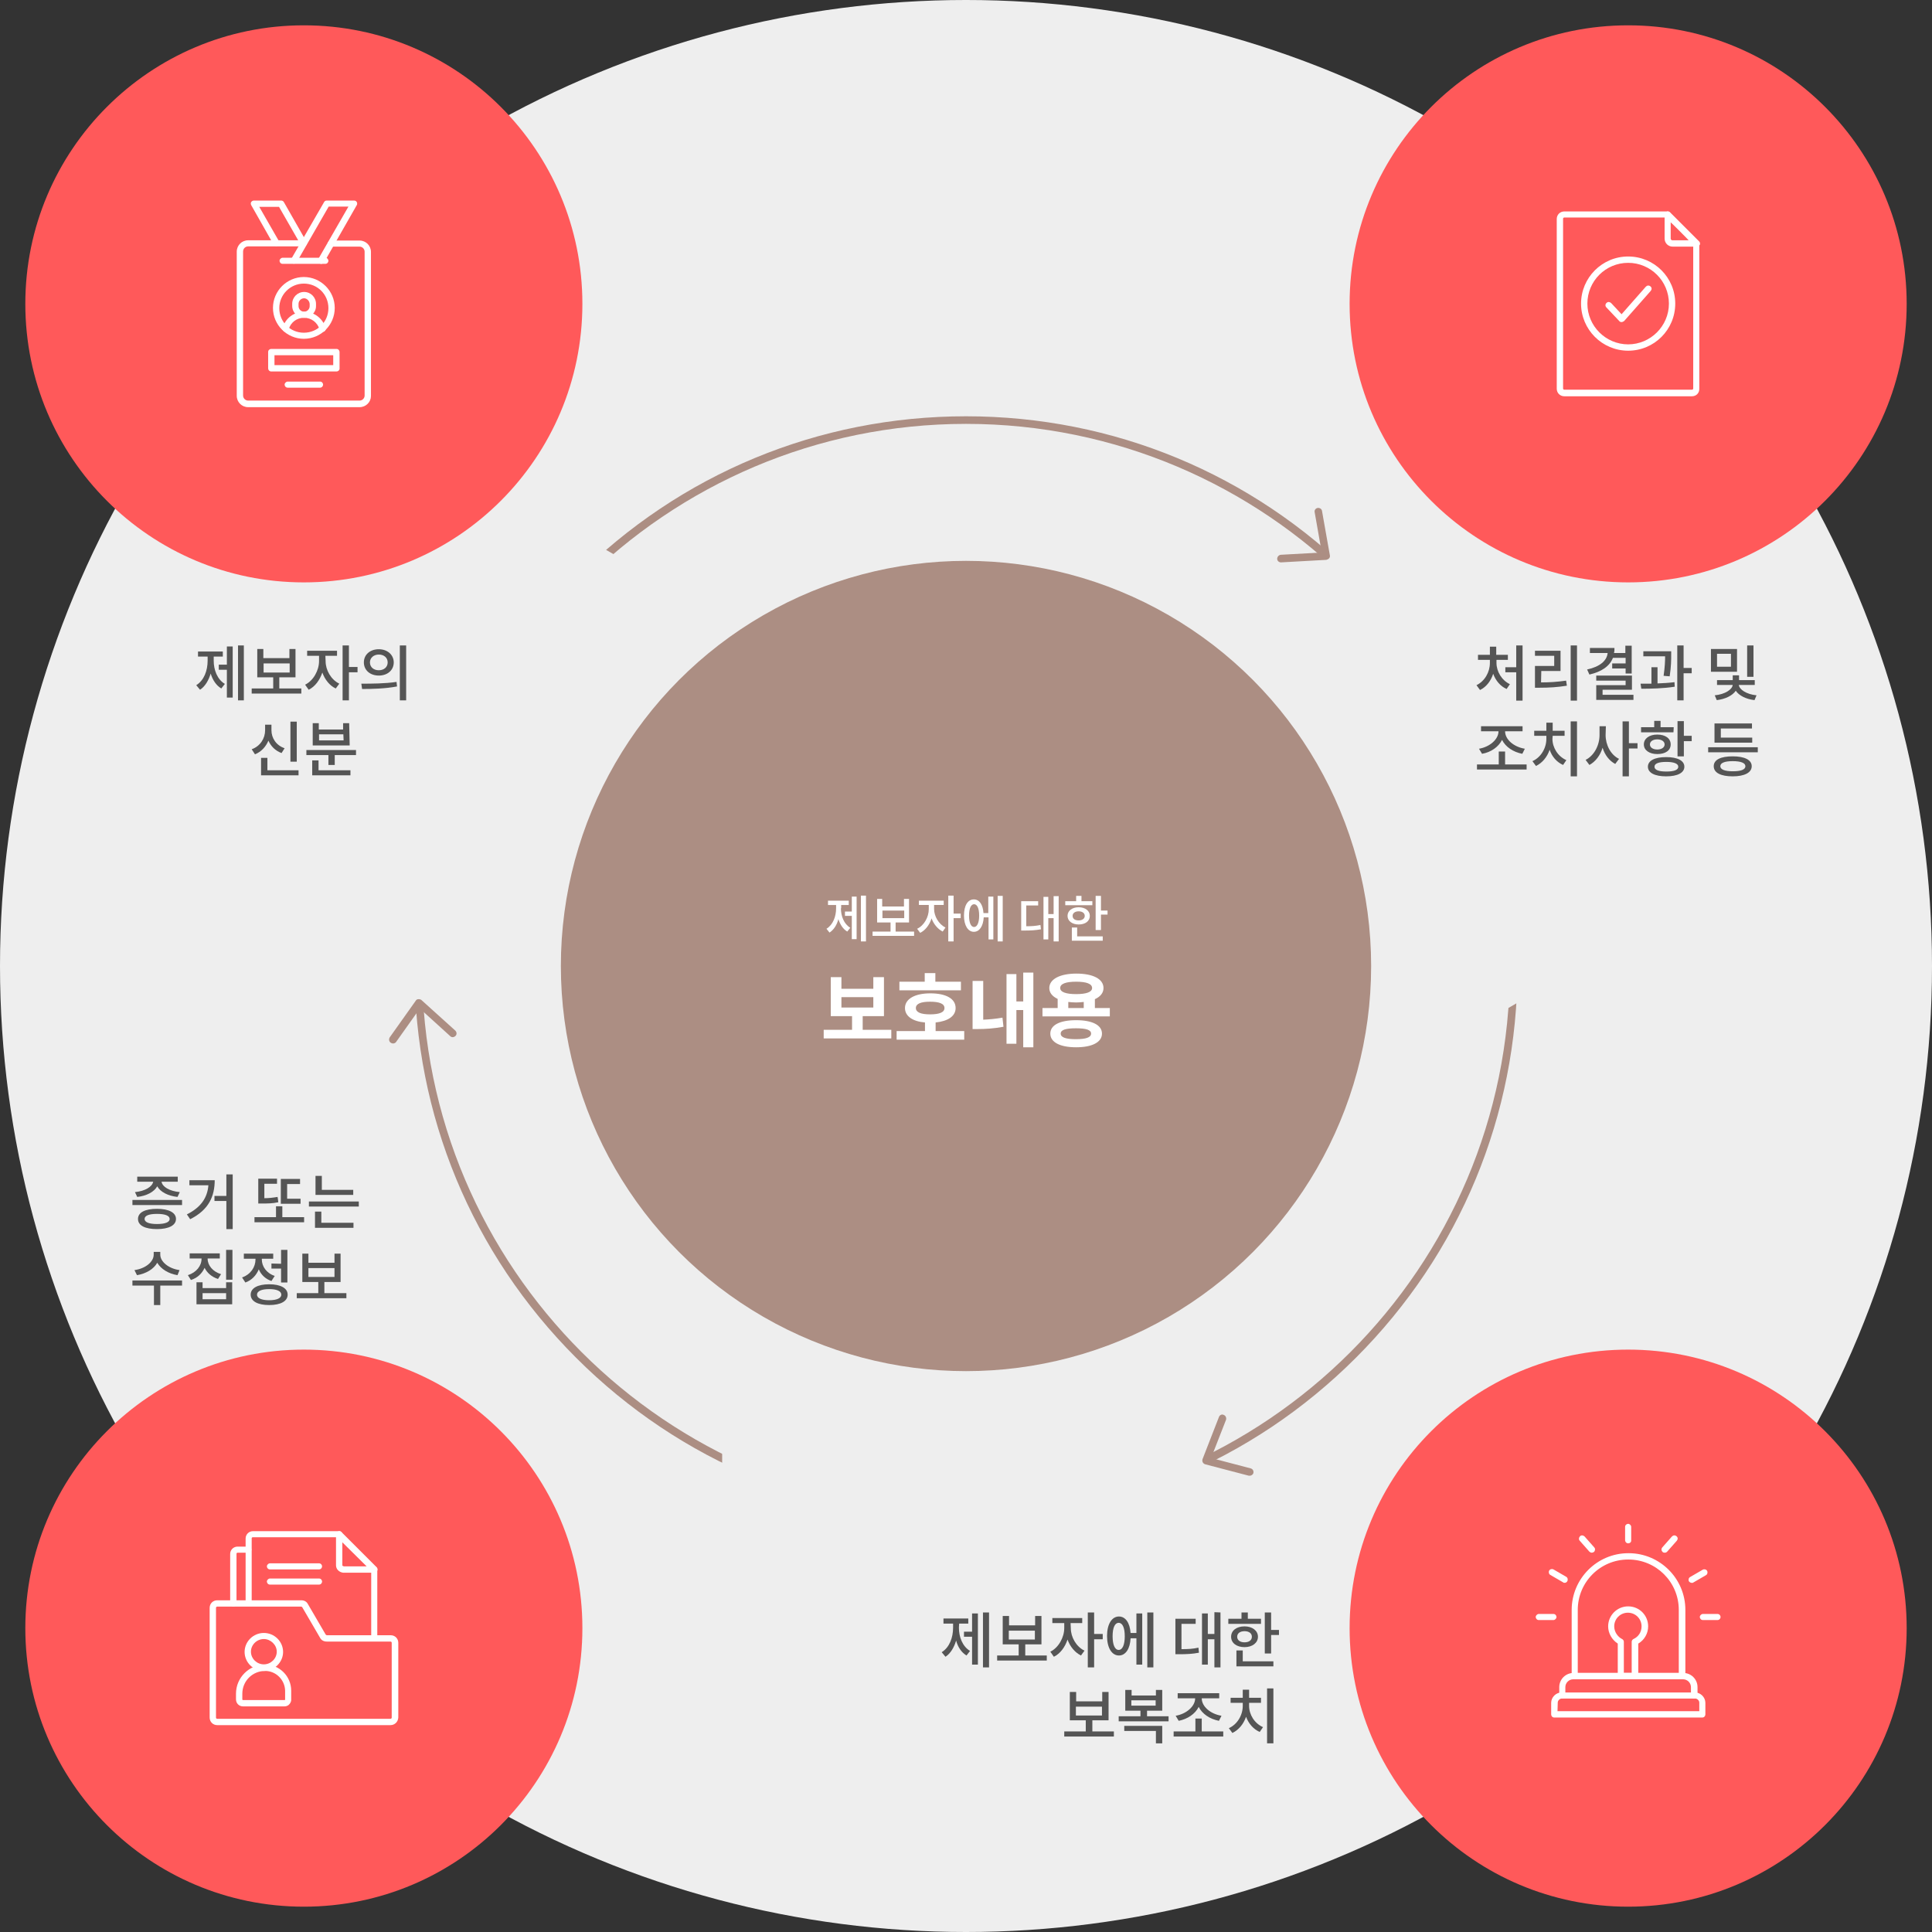 <?xml version="1.0" encoding="utf-8"?>
<!-- Generator: Adobe Illustrator 27.8.1, SVG Export Plug-In . SVG Version: 6.00 Build 0)  -->
<svg version="1.1" id="_레이어_1" xmlns="http://www.w3.org/2000/svg" xmlns:xlink="http://www.w3.org/1999/xlink" x="0px"
	 y="0px" viewBox="0 0 763 763" style="enable-background:new 0 0 763 763;" xml:space="preserve">
<rect x="0" y="0" width="763" height="763" fill="#333333" stroke="none"/>
<style type="text/css">
	.st0{fill:#EEEEEE;}
	.st1{fill:#AC8E83;}
	.st2{fill:#FF595A;}
	.st3{fill:#FFFFFF;}
	.st4{fill:#555555;}
	.st5{enable-background:new    ;}
</style>
<circle class="st0" cx="381.5" cy="381.5" r="381.5"/>
<path class="st1" d="M381.5,600c-58.2,0-112.9-22.7-154-63.8s-63.8-95.8-63.8-154s22.7-112.9,63.8-154s95.8-63.8,154-63.8
	s112.9,22.7,154,63.8s63.8,95.8,63.8,154s-22.7,112.9-63.8,154S439.7,600,381.5,600z M381.5,167.4c-118.4,0-214.8,96.4-214.8,214.8
	S263.1,597,381.5,597s214.8-96.4,214.8-214.8S499.9,167.4,381.5,167.4L381.5,167.4z"/>
<g>
	<rect x="285.2" y="300.1" class="st0" width="192.6" height="330.5"/>
	<g>
		
			<rect x="311.1" y="259.5" transform="matrix(0.866 -0.5 0.5 0.866 -114.072 285.846)" class="st0" width="330.5" height="192.6"/>
		
			<rect x="190.4" y="190.5" transform="matrix(0.5 -0.866 0.866 0.5 -164.734 426.096)" class="st0" width="192.6" height="330.5"/>
	</g>
</g>
<circle class="st1" cx="381.5" cy="381.5" r="160"/>
<circle class="st2" cx="120" cy="120" r="110"/>
<g>
	<path class="st3" d="M132.9,146.7h-25.8c-0.7,0-1.2-0.6-1.2-1.2V139c0-0.7,0.6-1.2,1.2-1.2h25.8c0.7,0,1.2,0.6,1.2,1.2v6.4
		C134.2,146.1,133.6,146.7,132.9,146.7z M108.4,144.2h23.2v-3.9h-23.2C108.4,140.3,108.4,144.2,108.4,144.2z"/>
	<g id="g1015">
		<path class="st3" d="M126.4,153.1h-12.8c-0.7,0-1.2-0.6-1.2-1.2s0.6-1.2,1.2-1.2h12.8c0.7,0,1.2,0.6,1.2,1.2
			S127.1,153.1,126.4,153.1z"/>
	</g>
	<g id="g1025">
		<g id="g1035">
			<path class="st3" d="M142,160.8H98c-2.5,0-4.5-2-4.5-4.5V99.4c0-2.5,2-4.5,4.5-4.5h22c0.7,0,1.2,0.6,1.2,1.2s-0.6,1.2-1.2,1.2H98
				c-1.1,0-2,0.9-2,2v56.9c0,1.1,0.9,2,2,2h44c1.1,0,2-0.9,2-2V99.4c0-1.1-0.9-2-2-2h-11.4c-0.7,0-1.2-0.6-1.2-1.2s0.6-1.2,1.2-1.2
				H142c2.5,0,4.5,2,4.5,4.5v56.9C146.5,158.8,144.5,160.8,142,160.8z"/>
		</g>
		<g id="g1039">
			<path class="st3" d="M112.8,131.1c-0.1,0-0.2,0-0.3-0.1c-0.7-0.2-1.1-0.9-0.9-1.5c1.1-3.8,4.5-6.4,8.5-6.4s7.4,2.7,8.5,6.4
				c0.2,0.7-0.2,1.4-0.9,1.5c-0.7,0.2-1.3-0.2-1.5-0.9c-0.8-2.7-3.2-4.6-6.1-4.6s-5.3,1.8-6.1,4.6
				C113.8,130.7,113.3,131.1,112.8,131.1L112.8,131.1z"/>
		</g>
		<g id="g1043">
			<path class="st3" d="M120.1,125.5c-2.6,0-4.7-2.1-4.7-4.7V120c0-2.6,2.1-4.7,4.7-4.7s4.7,2.1,4.7,4.7v0.9
				C124.8,123.4,122.7,125.5,120.1,125.5z M120.1,117.8c-1.2,0-2.2,1-2.2,2.2v0.9c0,1.2,1,2.2,2.2,2.2s2.2-1,2.2-2.2V120
				C122.2,118.8,121.2,117.8,120.1,117.8z"/>
		</g>
		<g id="g1047">
			<path class="st3" d="M120,133.8c-6.7,0-12.2-5.5-12.2-12.2s5.5-12.2,12.2-12.2s12.2,5.5,12.2,12.2S126.8,133.8,120,133.8z
				 M120,112c-5.3,0-9.7,4.3-9.7,9.7s4.3,9.7,9.7,9.7s9.7-4.3,9.7-9.7S125.4,112,120,112z"/>
		</g>
		<g id="g1051">
			<path class="st3" d="M128.5,104.2h-16.9c-0.7,0-1.2-0.6-1.2-1.2s0.6-1.2,1.2-1.2h16.9c0.7,0,1.2,0.6,1.2,1.2
				S129.2,104.2,128.5,104.2z"/>
		</g>
		<g id="g1055">
			<path class="st3" d="M119.9,97.3c-0.4,0-0.8-0.2-1.1-0.6l-8.6-15h-7.8l7.8,13.6c0.3,0.6,0.1,1.4-0.5,1.7
				c-0.6,0.3-1.4,0.1-1.7-0.5L99.2,81c-0.2-0.4-0.2-0.9,0-1.2s0.6-0.6,1.1-0.6H111c0.4,0,0.9,0.2,1.1,0.6l8.9,15.6
				c0.3,0.6,0.1,1.4-0.5,1.7C120.3,97.2,120.1,97.3,119.9,97.3L119.9,97.3z"/>
		</g>
		<g id="g1059">
			<path class="st3" d="M126.8,104.2c-0.2,0-0.4-0.1-0.6-0.2c-0.6-0.3-0.8-1.1-0.5-1.7l11.9-20.7h-7.8l-12.6,21.9
				c-0.3,0.6-1.1,0.8-1.7,0.5s-0.8-1.1-0.5-1.7l13-22.5c0.2-0.4,0.6-0.6,1.1-0.6h10.7c0.4,0,0.9,0.2,1.1,0.6s0.2,0.9,0,1.2
				L128,103.6C127.7,104,127.3,104.2,126.8,104.2L126.8,104.2z"/>
		</g>
	</g>
</g>
<circle class="st2" cx="643" cy="120" r="110"/>
<circle class="st2" cx="120" cy="643" r="110"/>
<circle class="st2" cx="643" cy="643" r="110"/>
<g>
	<g id="g647">
		<path class="st3" d="M640.4,127.2c-0.3,0-0.7-0.1-0.9-0.4l-5.1-5.4c-0.5-0.5-0.5-1.3,0.1-1.8c0.5-0.5,1.3-0.4,1.8,0.1l4.1,4.4
			l9.6-10.9c0.5-0.5,1.2-0.6,1.8-0.1s0.6,1.2,0.1,1.8l-10.5,11.9C641.1,127,640.7,127.2,640.4,127.2L640.4,127.2L640.4,127.2z"/>
	</g>
	<g>
		<g id="g663">
			<path class="st3" d="M668.2,156.5h-50.4c-1.7,0-3-1.3-3-3v-67c0-1.7,1.3-3,3-3h40.8c0.7,0,1.2,0.6,1.2,1.2s-0.6,1.2-1.2,1.2
				h-40.8c-0.3,0-0.5,0.2-0.5,0.5v67c0,0.3,0.2,0.5,0.5,0.5h50.4c0.3,0,0.5-0.2,0.5-0.5V96.2c0-0.7,0.6-1.2,1.2-1.2s1.2,0.6,1.2,1.2
				v57.2C671.2,155.2,669.9,156.5,668.2,156.5L668.2,156.5z"/>
		</g>
		<g id="g679">
			<path class="st3" d="M670,97.4h-9.4c-1.8,0-3.2-1.4-3.2-3.2v-9.4c0-0.5,0.3-1,0.8-1.2s1-0.1,1.4,0.3L671,95.3
				c0.4,0.4,0.5,0.9,0.3,1.4C670.9,97.1,670.5,97.4,670,97.4L670,97.4z M659.8,87.8v6.4c0,0.4,0.3,0.7,0.7,0.7h6.4
				C667,94.9,659.8,87.7,659.8,87.8z"/>
		</g>
	</g>
	<g id="g683">
		<path class="st3" d="M643,138.5c-10.3,0-18.6-8.4-18.6-18.6s8.3-18.6,18.6-18.6s18.6,8.3,18.6,18.6S653.3,138.5,643,138.5z
			 M643,103.8c-8.9,0-16.1,7.2-16.1,16.1S634.2,136,643,136s16.1-7.2,16.1-16.1S651.9,103.8,643,103.8z"/>
	</g>
</g>
<path class="st1" d="M505.9,222.1c-0.8,0-1.5-0.6-1.5-1.4c0-0.8,0.6-1.5,1.4-1.6l16.2-0.9l-2.8-15.9c-0.2-0.8,0.4-1.6,1.2-1.7
	c0.8-0.1,1.6,0.4,1.7,1.2l3.1,17.5c0.1,0.4,0,0.9-0.3,1.2s-0.7,0.5-1.1,0.6L505.9,222.1C506,222.1,506,222.1,505.9,222.1
	L505.9,222.1z"/>
<path class="st1" d="M493.6,582.8c-0.1,0-0.2,0-0.4,0l-17.2-4.5c-0.4-0.1-0.8-0.4-1-0.8c-0.2-0.4-0.2-0.8-0.1-1.2l6.5-16.7
	c0.3-0.8,1.2-1.2,1.9-0.8c0.8,0.3,1.1,1.2,0.9,1.9l-5.9,15.1l15.6,4.1c0.8,0.2,1.3,1,1.1,1.8C494.9,582.3,494.2,582.8,493.6,582.8
	L493.6,582.8z"/>
<path class="st1" d="M155.2,412.1c-0.3,0-0.6-0.1-0.9-0.3c-0.7-0.5-0.8-1.4-0.4-2.1l10.3-14.5c0.2-0.4,0.6-0.6,1.1-0.6
	s0.9,0.1,1.2,0.4l13.3,12c0.6,0.6,0.7,1.5,0.1,2.1s-1.5,0.7-2.1,0.1l-12-10.9l-9.3,13.1C156.2,411.9,155.7,412.1,155.2,412.1
	L155.2,412.1z"/>
<g>
	<path class="st4" d="M378.7,642.8c0,3.7,1.4,7.4,4.4,9.2l-1.4,1.8c-2-1.2-3.4-3.3-4.1-5.9c-0.8,2.7-2.2,5.1-4.2,6.4l-1.5-1.8
		c3.1-1.9,4.5-5.8,4.5-9.7v-1.6h-3.8v-2h9.8v2h-3.6L378.7,642.8L378.7,642.8z M383.9,637.2h2.3v20.2h-2.3v-11h-3.2v-2h3.2V637.2z
		 M390.6,636.8v21.7h-2.4v-21.7H390.6z"/>
	<path class="st4" d="M413.4,653.8v2h-19.6v-2h8.5v-4.4H396v-11.2h2.5v3.7h10.3v-3.7h2.5v11.2h-6.4v4.4H413.4L413.4,653.8z
		 M398.4,647.5h10.3V644h-10.3V647.5z"/>
	<path class="st4" d="M422.9,643.1c0,3.4,2.1,7.2,5.4,8.8l-1.4,1.9c-2.4-1.2-4.3-3.5-5.3-6.3c-1,3-2.9,5.6-5.4,6.8l-1.4-2
		c3.3-1.6,5.5-5.7,5.5-9.3v-2h-4.7v-2h11.8v2h-4.6L422.9,643.1L422.9,643.1z M435.5,647.4h-3.4v11.1h-2.5v-21.7h2.5v8.5h3.4V647.4z"
		/>
	<path class="st4" d="M448.8,637.2h2.3v20.2h-2.3V647h-2.3c-0.2,4.2-2,6.8-4.6,6.8c-2.8,0-4.7-3-4.7-7.7s1.9-7.7,4.7-7.7
		c2.6,0,4.3,2.5,4.6,6.5h2.3V637.2L448.8,637.2z M444.2,646.2c0-3.4-0.9-5.3-2.4-5.3s-2.4,1.9-2.4,5.3s0.9,5.4,2.4,5.4
		S444.2,649.6,444.2,646.2z M455.5,636.8v21.7h-2.4v-21.7H455.5z"/>
	<path class="st4" d="M466.6,651.3c2.5,0,4.5-0.1,6.7-0.6l0.2,2c-2.6,0.5-4.9,0.6-7.9,0.6h-1.4v-14h8v2h-5.6L466.6,651.3
		L466.6,651.3z M482,636.8v21.7h-2.4v-11.1H477v10h-2.3v-20.2h2.3v8.1h2.6v-8.6L482,636.8L482,636.8z"/>
	<path class="st4" d="M497.9,641.3h-12.8v-2h5.2v-2.5h2.5v2.5h5.2v2H497.9z M491.5,650.5c-3.1,0-5.3-1.6-5.3-4.1s2.2-4.1,5.3-4.1
		s5.3,1.7,5.3,4.1S494.6,650.5,491.5,650.5z M490.8,656.1h12.1v2h-14.6v-6.3h2.5V656.1L490.8,656.1z M491.5,648.6
		c1.7,0,2.9-0.8,2.9-2.2s-1.2-2.2-2.9-2.2s-2.9,0.8-2.9,2.2S489.8,648.6,491.5,648.6z M505.1,643.7v2H502v7.3h-2.5v-16.2h2.5v6.9
		H505.1L505.1,643.7z"/>
	<path class="st4" d="M439.9,683.8v2h-19.6v-2h8.5v-4.4h-6.3v-11.2h2.5v3.7h10.3v-3.7h2.5v11.2h-6.4v4.4H439.9L439.9,683.8z
		 M424.9,677.5h10.3V674h-10.3V677.5z"/>
	<path class="st4" d="M461.5,677.8v2h-19.7v-2h8.6v-2.2h-6v-8.2h2.5v2.2h9.6v-2.2h2.5v8.2h-6v2.2H461.5L461.5,677.8z M444,681.6h15
		v6.9h-2.5v-4.9H444V681.6L444,681.6z M446.8,673.6h9.6v-2.1h-9.6V673.6z"/>
	<path class="st4" d="M483.1,683.8v2h-19.6v-2h8.6v-5.1h2.5v5.1H483.1L483.1,683.8z M464.3,677.6c4.2-0.7,7.7-3.7,7.7-6.9l0,0h-6.9
		v-2h16.4v2h-6.9l0,0c0,3.3,3.5,6.2,7.8,6.9l-1,2c-3.6-0.7-6.6-2.7-8-5.5c-1.4,2.8-4.4,4.8-7.9,5.5L464.3,677.6L464.3,677.6z"/>
	<path class="st4" d="M493.3,673.7c0,3.4,2.1,6.9,5.5,8.4l-1.3,1.9c-2.5-1.1-4.4-3.3-5.4-6c-1,2.9-2.9,5.2-5.4,6.4l-1.4-1.9
		c3.4-1.5,5.5-5.2,5.5-8.8v-1.2H486v-2h4.8v-3.2h2.5v3.2h4.7v2h-4.7V673.7L493.3,673.7z M502.9,666.8v21.7h-2.5v-21.7H502.9z"/>
</g>
<g>
	<path class="st4" d="M84.4,260.9c0,3.7,1.4,7.4,4.4,9.2l-1.4,1.8c-2-1.2-3.4-3.3-4.2-5.9c-0.8,2.7-2.2,5.1-4.2,6.4l-1.5-1.8
		c3.1-1.9,4.5-5.8,4.5-9.7v-1.6h-3.8v-2H88v2h-3.6L84.4,260.9L84.4,260.9z M89.6,255.3h2.3v20.2h-2.3v-11h-3.2v-2h3.2V255.3
		L89.6,255.3z M96.3,254.9v21.7H94v-21.7L96.3,254.9L96.3,254.9z"/>
	<path class="st4" d="M119,271.9v2H99.4v-2h8.5v-4.4h-6.3v-11.2h2.4v3.6h10.3v-3.6h2.4v11.2h-6.4v4.4
		C110.4,271.9,119,271.9,119,271.9z M104.1,265.6h10.3V262h-10.3V265.6z"/>
	<path class="st4" d="M128.6,261.2c0,3.4,2.1,7.2,5.4,8.8l-1.4,1.9c-2.4-1.1-4.3-3.5-5.3-6.3c-1,3-2.9,5.6-5.4,6.8l-1.4-2
		c3.3-1.6,5.5-5.7,5.5-9.3V259h-4.7v-2h11.8v2h-4.6L128.6,261.2L128.6,261.2z M141.2,265.5h-3.4v11.1h-2.5v-21.7h2.5v8.5h3.4V265.5z
		"/>
	<path class="st4" d="M142.7,270c3.9,0,9.3,0,13.9-0.7l0.2,1.8c-4.8,0.9-10,1-13.8,1L142.7,270L142.7,270z M155.5,261.6
		c0,3.1-2.5,5.2-5.9,5.2s-5.9-2.1-5.9-5.2s2.5-5.2,5.9-5.2S155.5,258.6,155.5,261.6z M146.1,261.6c0,1.9,1.5,3.1,3.5,3.1
		s3.5-1.2,3.5-3.1s-1.5-3.1-3.5-3.1S146.1,259.8,146.1,261.6z M160.4,254.9v21.7h-2.5v-21.7L160.4,254.9L160.4,254.9z"/>
	<path class="st4" d="M111.2,297.4c-2.5-0.9-4.2-2.7-5.2-4.9c-1,2.4-2.8,4.4-5.3,5.4l-1.3-2c3.4-1.2,5.3-4.3,5.3-7.5v-2.2h2.5v2.2
		c0,3.1,1.9,6,5.2,7.1L111.2,297.4L111.2,297.4z M117.9,304.2v2h-14.8v-6.9h2.5v4.9H117.9L117.9,304.2z M117.2,300.8h-2.5V285h2.5
		V300.8z"/>
	<path class="st4" d="M140.6,296.2v2h-8.4v3.9h-2.5v-3.9H121v-2H140.6L140.6,296.2z M125.8,304.2h12.6v2h-15.1v-5.9h2.5
		C125.8,300.3,125.8,304.2,125.8,304.2z M138.1,294.4h-14.6v-8.8h2.4v2.5h9.6v-2.5h2.4L138.1,294.4L138.1,294.4z M135.6,290H126v2.4
		h9.7L135.6,290L135.6,290z"/>
</g>
<g>
	<path class="st4" d="M71.9,473.9v2H52.3v-2H71.9z M53.3,470.8c4-0.4,6.8-2.1,7.2-4.1h-6.3v-2h16v2h-6.4c0.3,2,3.1,3.7,7.2,4.1
		l-0.9,1.9c-3.8-0.4-6.8-2-8-4.2c-1.2,2.2-4.2,3.8-7.9,4.2L53.3,470.8z M69.5,481.4c0,2.5-2.8,4-7.5,4s-7.5-1.4-7.5-4s2.8-4,7.5-4
		S69.5,478.9,69.5,481.4z M67,481.4c0-1.3-1.8-2-5-2s-4.9,0.7-4.9,2s1.8,2,4.9,2C65.2,483.4,67,482.7,67,481.4z"/>
	<path class="st4" d="M84.8,466c0,6.4-2.3,11.8-9.7,15.5l-1.3-1.9c5.6-2.8,8.1-6.6,8.5-11.5h-7.5v-2h10V466z M91.9,463.7v21.7h-2.5
		v-11.1h-4.7v-2h4.7v-8.5h2.5V463.7z"/>
	<path class="st4" d="M120.1,480.7v2h-19.6v-2h8.5v-4.3h2.5v4.3H120.1z M109.9,474.8c-2.3,0.5-4.2,0.5-6.6,0.5H102v-9.8h7.4v2h-5
		v5.7c1.8,0,3.4-0.2,5.2-0.5C109.7,472.8,109.9,474.8,109.9,474.8z M118.7,475.4h-7.8v-9.8h7.6v2h-5.1v5.8h5.3V475.4L118.7,475.4z"
		/>
	<path class="st4" d="M141.7,474.5v2H122v-2H141.7z M126.9,482.9h12.7v2h-15.2v-6.4h2.5L126.9,482.9L126.9,482.9z M139.5,471.9
		h-14.9v-7.5h2.5v5.5h12.4V471.9L139.5,471.9z"/>
	<path class="st4" d="M71.9,507.7h-8.6v7.7h-2.5v-7.7h-8.5v-2h19.6V507.7z M70.1,503.6c-3.6-0.6-6.5-2.4-8-4.9
		c-1.4,2.5-4.4,4.3-8,4.9l-1-2c4.4-0.6,7.6-3.3,7.6-6.1v-1.1h2.6v1.1c0,2.8,3.3,5.5,7.6,6.1L70.1,503.6z"/>
	<path class="st4" d="M86.1,505.1c-2.5-0.8-4.3-2.4-5.3-4.4c-1,2.2-2.8,4-5.4,4.8l-1.2-1.9c3.4-1.1,5.4-3.7,5.4-6.5V497h-4.7v-2
		h11.9v2H82v0.1c0,2.6,2,5.1,5.3,6.1L86.1,505.1L86.1,505.1z M89.3,506.4h2.4v8.7H77.6v-8.7H80v2.3h9.3V506.4L89.3,506.4z
		 M89.3,510.7H80v2.4h9.3V510.7z M91.8,493.6v11.8h-2.5v-11.8H91.8z"/>
	<path class="st4" d="M107.2,505.9c-2.4-0.8-4.1-2.5-5-4.6c-1,2.4-2.8,4.3-5.3,5.2l-1.3-2c3.4-1.2,5.3-4.1,5.3-7.1v-0.3h-4.6v-2
		h11.6v2h-4.5v0.3c0,2.7,1.8,5.4,5.1,6.5L107.2,505.9L107.2,505.9z M113.6,511.3c0,2.6-2.8,4.1-7.3,4.1s-7.3-1.5-7.3-4.1
		s2.8-4.1,7.3-4.1S113.6,508.7,113.6,511.3L113.6,511.3z M111.1,511.3c0-1.4-1.8-2.2-4.8-2.2s-4.8,0.8-4.8,2.2s1.8,2.2,4.8,2.2
		S111.1,512.7,111.1,511.3z M111,499.1v-5.5h2.5v12.9H111V501h-3.8v-2L111,499.1L111,499.1z"/>
	<path class="st4" d="M136.8,510.7v2h-19.6v-2h8.5v-4.4h-6.3v-11.2h2.4v3.6h10.3v-3.6h2.4v11.2h-6.4v4.4H136.8z M121.8,504.3h10.3
		v-3.5h-10.3V504.3z"/>
</g>
<g>
	<path class="st4" d="M591,261.8c0,3.4,2.1,6.9,5.3,8.4l-1.3,1.9c-2.5-1.1-4.3-3.3-5.3-6c-0.9,2.8-2.7,5.2-5.2,6.4l-1.4-1.9
		c3.3-1.6,5.3-5.2,5.3-8.8v-1.2h-4.7v-2h4.7v-3.2h2.5v3.2h4.6v2H591V261.8L591,261.8z M601.3,254.9v21.8h-2.5v-11.2h-4.3v-2h4.3
		v-8.6L601.3,254.9L601.3,254.9z"/>
	<path class="st4" d="M608.6,269.5c3.4,0,6.4-0.2,9.9-0.7l0.3,2c-3.7,0.6-7,0.8-10.8,0.8h-1.8V263h7.6v-4h-7.6v-2h10.1v8h-7.6
		L608.6,269.5L608.6,269.5z M622.8,254.9v21.8h-2.5v-21.8L622.8,254.9L622.8,254.9z"/>
	<path class="st4" d="M637,259.8c-1.3,3.3-4.5,5.5-9.3,6.6l-0.9-2c5.1-1.1,7.8-3.5,8.1-6.5h-7v-2h9.7c0,0.7,0,1.4-0.2,2h4.5V255h2.5
		v11H642v-2h-5.3v-2h5.3v-2.2H637L637,259.8z M645.1,274.4v2h-14.7v-5.8H642v-1.8h-11.6v-2h14.1v5.6h-11.6v2L645.1,274.4
		L645.1,274.4z"/>
	<path class="st4" d="M654.6,269.9c2.3-0.1,4.5-0.2,6.7-0.5l0.1,1.8c-4.5,0.7-9.4,0.8-13.2,0.8l-0.3-2c1.3,0,2.8,0,4.3,0v-6.5h2.4
		V269.9L654.6,269.9z M657,266.9c0.5-3.4,0.6-5.9,0.6-7.7H649v-2h11v1.4c0,1.9,0,4.6-0.6,8.5L657,266.9L657,266.9z M668.1,265.9
		h-3.2v10.7h-2.5v-21.7h2.5v8.9h3.2V265.9L668.1,265.9z"/>
	<path class="st4" d="M686,265.3h-10.3v-9H686V265.3z M686.7,270.5c0.2,1.8,3,3.7,7,4.1l-0.8,1.9c-3.4-0.4-6.1-1.8-7.4-3.7
		c-1.3,1.9-4.1,3.3-7.5,3.7l-0.8-1.9c4.1-0.4,6.9-2.3,7.1-4.1h-6.2v-1.9h6.2v-1.9h2.5v1.9h6.2v1.9H686.7L686.7,270.5z M683.6,258.2
		h-5.5v5.1h5.5V258.2z M692.5,267.3H690v-12.4h2.5V267.3z"/>
	<path class="st4" d="M602.9,301.9v2h-19.6v-2h8.6v-5.1h2.5v5.1H602.9L602.9,301.9z M584.1,295.7c4.2-0.7,7.7-3.7,7.7-6.9l0,0h-6.9
		v-2h16.4v2h-6.9l0,0c0,3.3,3.5,6.2,7.8,6.9l-1,2c-3.6-0.7-6.6-2.7-8-5.5c-1.4,2.8-4.4,4.9-7.9,5.5L584.1,295.7L584.1,295.7z"/>
	<path class="st4" d="M613.1,291.8c0,3.4,2.1,6.9,5.5,8.4l-1.3,1.9c-2.5-1.1-4.4-3.3-5.3-6c-1,2.9-2.9,5.2-5.4,6.4l-1.4-1.9
		c3.4-1.5,5.5-5.2,5.5-8.8v-1.2h-4.8v-2h4.8v-3.2h2.5v3.2h4.7v2h-4.7L613.1,291.8L613.1,291.8z M622.8,284.9v21.7h-2.5v-21.7H622.8z
		"/>
	<path class="st4" d="M634.1,290.3c0,3.9,2,7.8,5.3,9.4l-1.5,2c-2.3-1.2-4.1-3.5-5-6.4c-0.9,3-2.8,5.5-5.2,6.8l-1.5-2
		c3.4-1.7,5.5-5.8,5.5-9.8v-3.5h2.5L634.1,290.3L634.1,290.3z M646.7,295.6h-3.4v11h-2.5v-21.7h2.5v8.6h3.4V295.6z"/>
	<path class="st4" d="M660.9,289.2h-12.8v-2h5.2v-2.5h2.5v2.5h5.2L660.9,289.2L660.9,289.2z M654.5,297.8c-3.1,0-5.3-1.5-5.3-3.8
		s2.1-3.9,5.3-3.9s5.3,1.5,5.3,3.9S657.7,297.8,654.5,297.8z M665.2,302.8c0,2.4-2.7,3.8-7.2,3.8s-7.2-1.4-7.2-3.8s2.7-3.8,7.2-3.8
		S665.2,300.4,665.2,302.8z M654.5,296c1.7,0,2.9-0.8,2.9-2s-1.2-2-2.9-2s-2.9,0.8-2.9,2S652.8,296,654.5,296z M662.8,302.8
		c0-1.2-1.7-1.9-4.7-1.9s-4.7,0.6-4.7,1.9s1.7,1.9,4.7,1.9S662.8,304.1,662.8,302.8z M668.1,290.7v2H665v6h-2.5v-13.9h2.5v5.8h3.1
		V290.7z"/>
	<path class="st4" d="M694.2,295.1v2h-19.6v-2H694.2z M691.8,302.6c0,2.5-2.8,4-7.5,4s-7.5-1.4-7.5-4s2.8-3.9,7.5-3.9
		S691.8,300.1,691.8,302.6z M692,293.3h-14.9v-7.6h14.8v2h-12.3v3.6H692V293.3L692,293.3z M689.3,302.6c0-1.3-1.8-2-5-2
		s-4.9,0.7-4.9,2s1.8,2,4.9,2S689.3,304,689.3,302.6z"/>
</g>
<g>
	<path class="st3" d="M154.2,681.3H85.8c-1.7,0-3-1.3-3-3V635c0-1.7,1.3-3,3-3H119c1.1,0,2.1,0.5,2.6,1.5l7,12
		c0.1,0.1,0.2,0.3,0.6,0.3h25.1c1.7,0,3,1.3,3,3v29.5C157.2,680,155.9,681.3,154.2,681.3L154.2,681.3z M85.8,634.5
		c-0.3,0-0.5,0.2-0.5,0.5v43.3c0,0.3,0.2,0.5,0.5,0.5h68.4c0.3,0,0.5-0.2,0.5-0.5v-29.5c0-0.3-0.2-0.5-0.5-0.5h-25.1
		c-1.2,0-2.2-0.5-2.7-1.5l0,0l-7-12c-0.1-0.2-0.3-0.3-0.5-0.3H85.8z"/>
	<path class="st3" d="M104.2,659.9c-4.2,0-7.6-3.4-7.6-7.5s3.4-7.5,7.6-7.5s7.6,3.4,7.6,7.5S108.3,659.9,104.2,659.9z M104.2,647.3
		c-2.8,0-5.1,2.3-5.1,5s2.3,5,5.1,5s5.1-2.3,5.1-5S106.9,647.3,104.2,647.3z"/>
	<path class="st3" d="M112.3,673.9H96c-1.6,0-2.8-1.2-2.8-2.8v-2.2c0-6.4,5.2-11.5,11.5-11.5c5.7,0,10.3,4.6,10.3,10.3v3.3
		c0.1,0.7-0.2,1.4-0.6,1.9C113.9,673.6,113.1,673.9,112.3,673.9L112.3,673.9z M104.7,659.9c-5,0-9,4-9,9v2.2c0,0.2,0.1,0.3,0.3,0.3
		h16.4c0.1,0,0.2-0.1,0.2-0.1c0-0.1,0-0.1,0-0.2v-3.4C112.5,663.4,109,659.9,104.7,659.9L104.7,659.9z"/>
	<path class="st3" d="M147.8,648.1c-0.7,0-1.2-0.6-1.2-1.2v-27.1c0-0.7,0.6-1.2,1.2-1.2s1.2,0.6,1.2,1.2v27.1
		C149.1,647.5,148.5,648.1,147.8,648.1z"/>
	<path class="st3" d="M98.2,633.8c-0.7,0-1.2-0.6-1.2-1.2v-25c0-1.6,1.3-2.9,2.9-2.9H134c0.7,0,1.2,0.6,1.2,1.2s-0.6,1.2-1.2,1.2
		H99.8c-0.2,0-0.4,0.2-0.4,0.4v25C99.4,633.2,98.9,633.8,98.2,633.8z"/>
	<path class="st3" d="M92.1,634.5c-0.7,0-1.2-0.6-1.2-1.2v-19.6c0-1.6,1.3-2.9,2.9-2.9h4.3c0.7,0,1.2,0.6,1.2,1.2s-0.6,1.2-1.2,1.2
		h-4.3c-0.2,0-0.4,0.2-0.4,0.4v19.6C93.3,633.9,92.8,634.5,92.1,634.5z"/>
	<path class="st3" d="M147.8,621.1h-12.2c-0.1,0-0.1,0-0.1,0c-1.6-0.2-2.8-1.4-2.8-2.9V606c0-0.5,0.3-1,0.8-1.2s1-0.1,1.4,0.3
		l13.8,13.8c0.4,0.4,0.5,0.9,0.3,1.4S148.3,621.1,147.8,621.1L147.8,621.1z M135.8,618.6h9l-9.6-9.5v9.1
		C135.2,618.4,135.5,618.5,135.8,618.6L135.8,618.6z"/>
	<path class="st3" d="M126,619.8h-19.4c-0.7,0-1.2-0.6-1.2-1.2s0.6-1.2,1.2-1.2H126c0.7,0,1.2,0.6,1.2,1.2S126.7,619.8,126,619.8z"
		/>
	<path class="st3" d="M126,625.8h-19.4c-0.7,0-1.2-0.6-1.2-1.2s0.6-1.2,1.2-1.2H126c0.7,0,1.2,0.6,1.2,1.2S126.7,625.8,126,625.8z"
		/>
</g>
<g id="g3214">
	<g id="g3220">
		<path class="st3" d="M669,670.7c-0.7,0-1.2-0.6-1.2-1.2v-3.2c0-1.7-1.4-3.1-3.1-3.1h-43.4c-1.7,0-3.1,1.4-3.1,3.1v3.2
			c0,0.7-0.6,1.2-1.2,1.2s-1.2-0.6-1.2-1.2v-3.2c0-3.1,2.5-5.6,5.6-5.6h43.4c3.1,0,5.6,2.5,5.6,5.6v3.2
			C670.3,670.2,669.7,670.7,669,670.7z"/>
	</g>
	<g id="g3224">
		<path class="st3" d="M664.2,663.2h-42.3c-0.7,0-1.2-0.6-1.2-1.2v-26.2c0-12.3,10-22.4,22.4-22.4h0.1c12.3,0,22.4,10,22.4,22.4V662
			C665.4,662.6,664.9,663.2,664.2,663.2L664.2,663.2z M623.1,660.7H663v-24.9c0-11-8.9-19.9-19.9-19.9H643c-11,0-19.9,8.9-19.9,19.9
			V660.7L623.1,660.7z"/>
	</g>
	<g id="g3228">
		<path class="st3" d="M645.7,663.2h-5.6c-0.7,0-1.2-0.6-1.2-1.2v-12.9c-2.3-1.5-3.8-4.1-3.8-6.8c0-4.3,3.5-7.9,7.9-7.9
			s7.9,3.5,7.9,7.9c0,2.8-1.5,5.4-3.9,6.8V662C647,662.7,646.4,663.2,645.7,663.2L645.7,663.2z M641.3,660.7h3.1v-12.3
			c0-0.5,0.3-0.9,0.7-1.1c2-0.9,3.2-2.8,3.2-5c0-3-2.4-5.4-5.4-5.4s-5.4,2.4-5.4,5.4c0,2.3,1.5,4.2,3.1,5c0.4,0.2,0.7,0.6,0.7,1.1
			L641.3,660.7L641.3,660.7z"/>
	</g>
	<g id="g3232">
		<path class="st3" d="M643,609.5c-0.7,0-1.2-0.6-1.2-1.2V603c0-0.7,0.6-1.2,1.2-1.2s1.2,0.6,1.2,1.2v5.3
			C644.3,609,643.7,609.5,643,609.5z"/>
	</g>
	<g id="g3236">
		<path class="st3" d="M657.4,613.2c-0.3,0-0.6-0.1-0.8-0.3c-0.5-0.5-0.6-1.2-0.1-1.8l3.8-4.3c0.5-0.5,1.2-0.6,1.8-0.1
			s0.6,1.2,0.1,1.8l-3.8,4.3C658.1,613.1,657.8,613.2,657.4,613.2z"/>
	</g>
	<g id="g3240">
		<path class="st3" d="M668.1,625.1c-0.4,0-0.8-0.2-1.1-0.6c-0.3-0.6-0.1-1.4,0.5-1.7l5-2.9c0.6-0.3,1.4-0.1,1.7,0.5
			s0.1,1.4-0.5,1.7l-5,2.9C668.5,625.1,668.3,625.2,668.1,625.1L668.1,625.1z"/>
	</g>
	<g id="g3244">
		<path class="st3" d="M678.3,639.8h-5.8c-0.7,0-1.2-0.6-1.2-1.2s0.6-1.2,1.2-1.2h5.8c0.7,0,1.2,0.6,1.2,1.2S679,639.8,678.3,639.8z
			"/>
	</g>
	<g id="g3248">
		<path class="st3" d="M628.6,613.2c-0.3,0-0.7-0.2-0.9-0.4l-3.8-4.3c-0.5-0.5-0.4-1.3,0.1-1.8s1.3-0.4,1.8,0.1l3.8,4.3
			c0.5,0.5,0.4,1.3-0.1,1.8C629.2,613.1,628.9,613.2,628.6,613.2z"/>
	</g>
	<g id="g3252">
		<path class="st3" d="M617.9,625.1c-0.2,0-0.4,0-0.6-0.2l-5-2.9c-0.6-0.3-0.8-1.1-0.5-1.7c0.3-0.6,1.1-0.8,1.7-0.5l5,2.9
			c0.6,0.3,0.8,1.1,0.5,1.7C618.8,624.9,618.3,625.1,617.9,625.1L617.9,625.1z"/>
	</g>
	<g id="g3256">
		<path class="st3" d="M613.5,639.8h-5.8c-0.7,0-1.2-0.6-1.2-1.2s0.6-1.2,1.2-1.2h5.8c0.7,0,1.2,0.6,1.2,1.2
			S614.1,639.8,613.5,639.8z"/>
	</g>
	<g id="g3260">
		<path class="st3" d="M672.3,678.3h-58.5c-0.7,0-1.2-0.6-1.2-1.2v-4.6c0-2.2,1.9-4.1,4.1-4.1h52.7c2.2,0,4.1,1.9,4.1,4.1v4.6
			C673.5,677.7,673,678.3,672.3,678.3L672.3,678.3z M615.1,675.8h56v-3.4c0-0.8-0.8-1.6-1.6-1.6h-52.7c-0.8,0-1.6,0.8-1.6,1.6
			L615.1,675.8L615.1,675.8z"/>
	</g>
</g>
<g class="st5">
	<path class="st3" d="M332.1,358.7c0,3.1,1.2,6.2,3.7,7.7l-1.2,1.5c-1.7-1-2.8-2.8-3.5-4.9c-0.6,2.3-1.8,4.2-3.5,5.3l-1.2-1.5
		c2.6-1.6,3.8-4.9,3.8-8.1v-1.3h-3.2v-1.7h8.2v1.7h-3V358.7z M336.4,354.1h1.9v16.8h-1.9v-9.2h-2.7v-1.7h2.7V354.1z M342,353.7v18.1
		h-2v-18.1H342z"/>
	<path class="st3" d="M361,367.9v1.7h-16.4v-1.7h7.1v-3.6h-5.3V355h2v3h8.6v-3h2v9.3h-5.3v3.6H361z M348.5,362.6h8.6v-3h-8.6V362.6z
		"/>
	<path class="st3" d="M368.9,359c0,2.8,1.8,6,4.5,7.3l-1.1,1.6c-2-1-3.6-3-4.4-5.2c-0.8,2.5-2.4,4.7-4.5,5.7l-1.2-1.6
		c2.8-1.3,4.6-4.7,4.6-7.7v-1.7h-3.9v-1.7h9.8v1.7h-3.8V359z M379.4,362.6h-2.8v9.2h-2.1v-18.1h2.1v7.1h2.8V362.6z"/>
	<path class="st3" d="M390.4,354.1h1.9V371h-1.9v-8.7h-1.9c-0.2,3.5-1.7,5.7-3.9,5.7c-2.3,0-3.9-2.5-3.9-6.4c0-4,1.5-6.4,3.9-6.4
		c2.2,0,3.6,2.1,3.8,5.4h1.9V354.1z M386.7,361.6c0-2.9-0.8-4.5-2-4.5s-2,1.6-2,4.5c0,2.9,0.8,4.5,2,4.5S386.7,364.4,386.7,361.6z
		 M396,353.8v18h-2v-18H396z"/>
	<path class="st3" d="M405.3,365.8c2.1,0,3.7-0.1,5.6-0.5l0.2,1.7c-2.2,0.4-4,0.5-6.6,0.5h-1.2v-11.6h6.7v1.7h-4.7V365.8z
		 M418.1,353.7v18.1h-2v-9.2H414v8.4h-1.9v-16.8h1.9v6.8h2.1v-7.1H418.1z"/>
	<path class="st3" d="M431.4,357.5h-10.7v-1.6h4.3v-2.1h2.1v2.1h4.3V357.5z M426,365.1c-2.6,0-4.4-1.4-4.4-3.4c0-2,1.8-3.4,4.4-3.4
		c2.6,0,4.4,1.4,4.4,3.4C430.4,363.8,428.6,365.1,426,365.1z M425.4,369.8h10.1v1.7h-12.2v-5.2h2.1V369.8z M426,363.5
		c1.4,0,2.4-0.7,2.4-1.8c0-1.1-1-1.8-2.4-1.8c-1.4,0-2.4,0.7-2.4,1.8C423.6,362.9,424.6,363.5,426,363.5z M437.4,359.5v1.7h-2.6v6.1
		h-2.1v-13.5h2.1v5.8H437.4z"/>
</g>
<g class="st5">
	<path class="st3" d="M352,406.7v3.4h-26.7v-3.4h11.2v-5.4h-8.4v-15.4h4.2v4.6h12.6v-4.6h4.2v15.4h-8.4v5.4H352z M332.3,397.9h12.6
		v-4.1h-12.6V397.9z"/>
	<path class="st3" d="M380.8,407.2v3.4h-26.7v-3.4h11.2v-3.4c-4.9-0.4-7.9-2.5-7.9-5.7c0-3.6,3.9-5.8,10-5.8c6.2,0,10,2.1,10,5.8
		c0,3.2-3,5.2-7.9,5.7v3.4H380.8z M379.5,391.1h-24.3v-3.4h10v-3.4h4.2v3.4h10.1V391.1z M367.3,400.6c3.7,0,5.7-0.8,5.7-2.5
		c0-1.7-2-2.5-5.7-2.5c-3.6,0-5.6,0.8-5.6,2.5C361.7,399.8,363.7,400.6,367.3,400.6z"/>
	<path class="st3" d="M388.3,402.7c2.3-0.1,4.8-0.3,7.6-0.8l0.4,3.6c-3.8,0.7-7.2,0.9-10.2,0.9h-2v-19h4.2V402.7z M408.1,384.1v29.5
		h-4v-14.7h-2.7v13.3h-3.9v-27.5h3.9v10.8h2.7v-11.4H408.1z"/>
	<path class="st3" d="M438.3,398.1v3.3h-26.6v-3.3h6v-3.6c-2.1-1-3.3-2.4-3.3-4.3c0-3.5,4.2-5.7,10.7-5.7c6.5,0,10.7,2.1,10.7,5.7
		c0,1.9-1.2,3.4-3.4,4.4v3.5H438.3z M435.2,408.2c0,3.4-3.9,5.4-10.2,5.4c-6.4,0-10.2-2-10.2-5.4s3.8-5.3,10.2-5.3
		C431.3,402.9,435.2,404.8,435.2,408.2z M418.7,390.2c0,1.6,2.3,2.4,6.3,2.4c4,0,6.3-0.8,6.3-2.4c0-1.7-2.3-2.5-6.3-2.5
		C421,387.7,418.7,388.5,418.7,390.2z M430.9,408.2c0-1.5-2-2.1-6-2.1s-6,0.6-6,2.1s2,2.2,6,2.2S430.9,409.7,430.9,408.2z
		 M421.9,398.1h6.1v-2.4c-0.9,0.1-2,0.2-3,0.2c-1.1,0-2.1-0.1-3.1-0.2V398.1z"/>
</g>
</svg>
